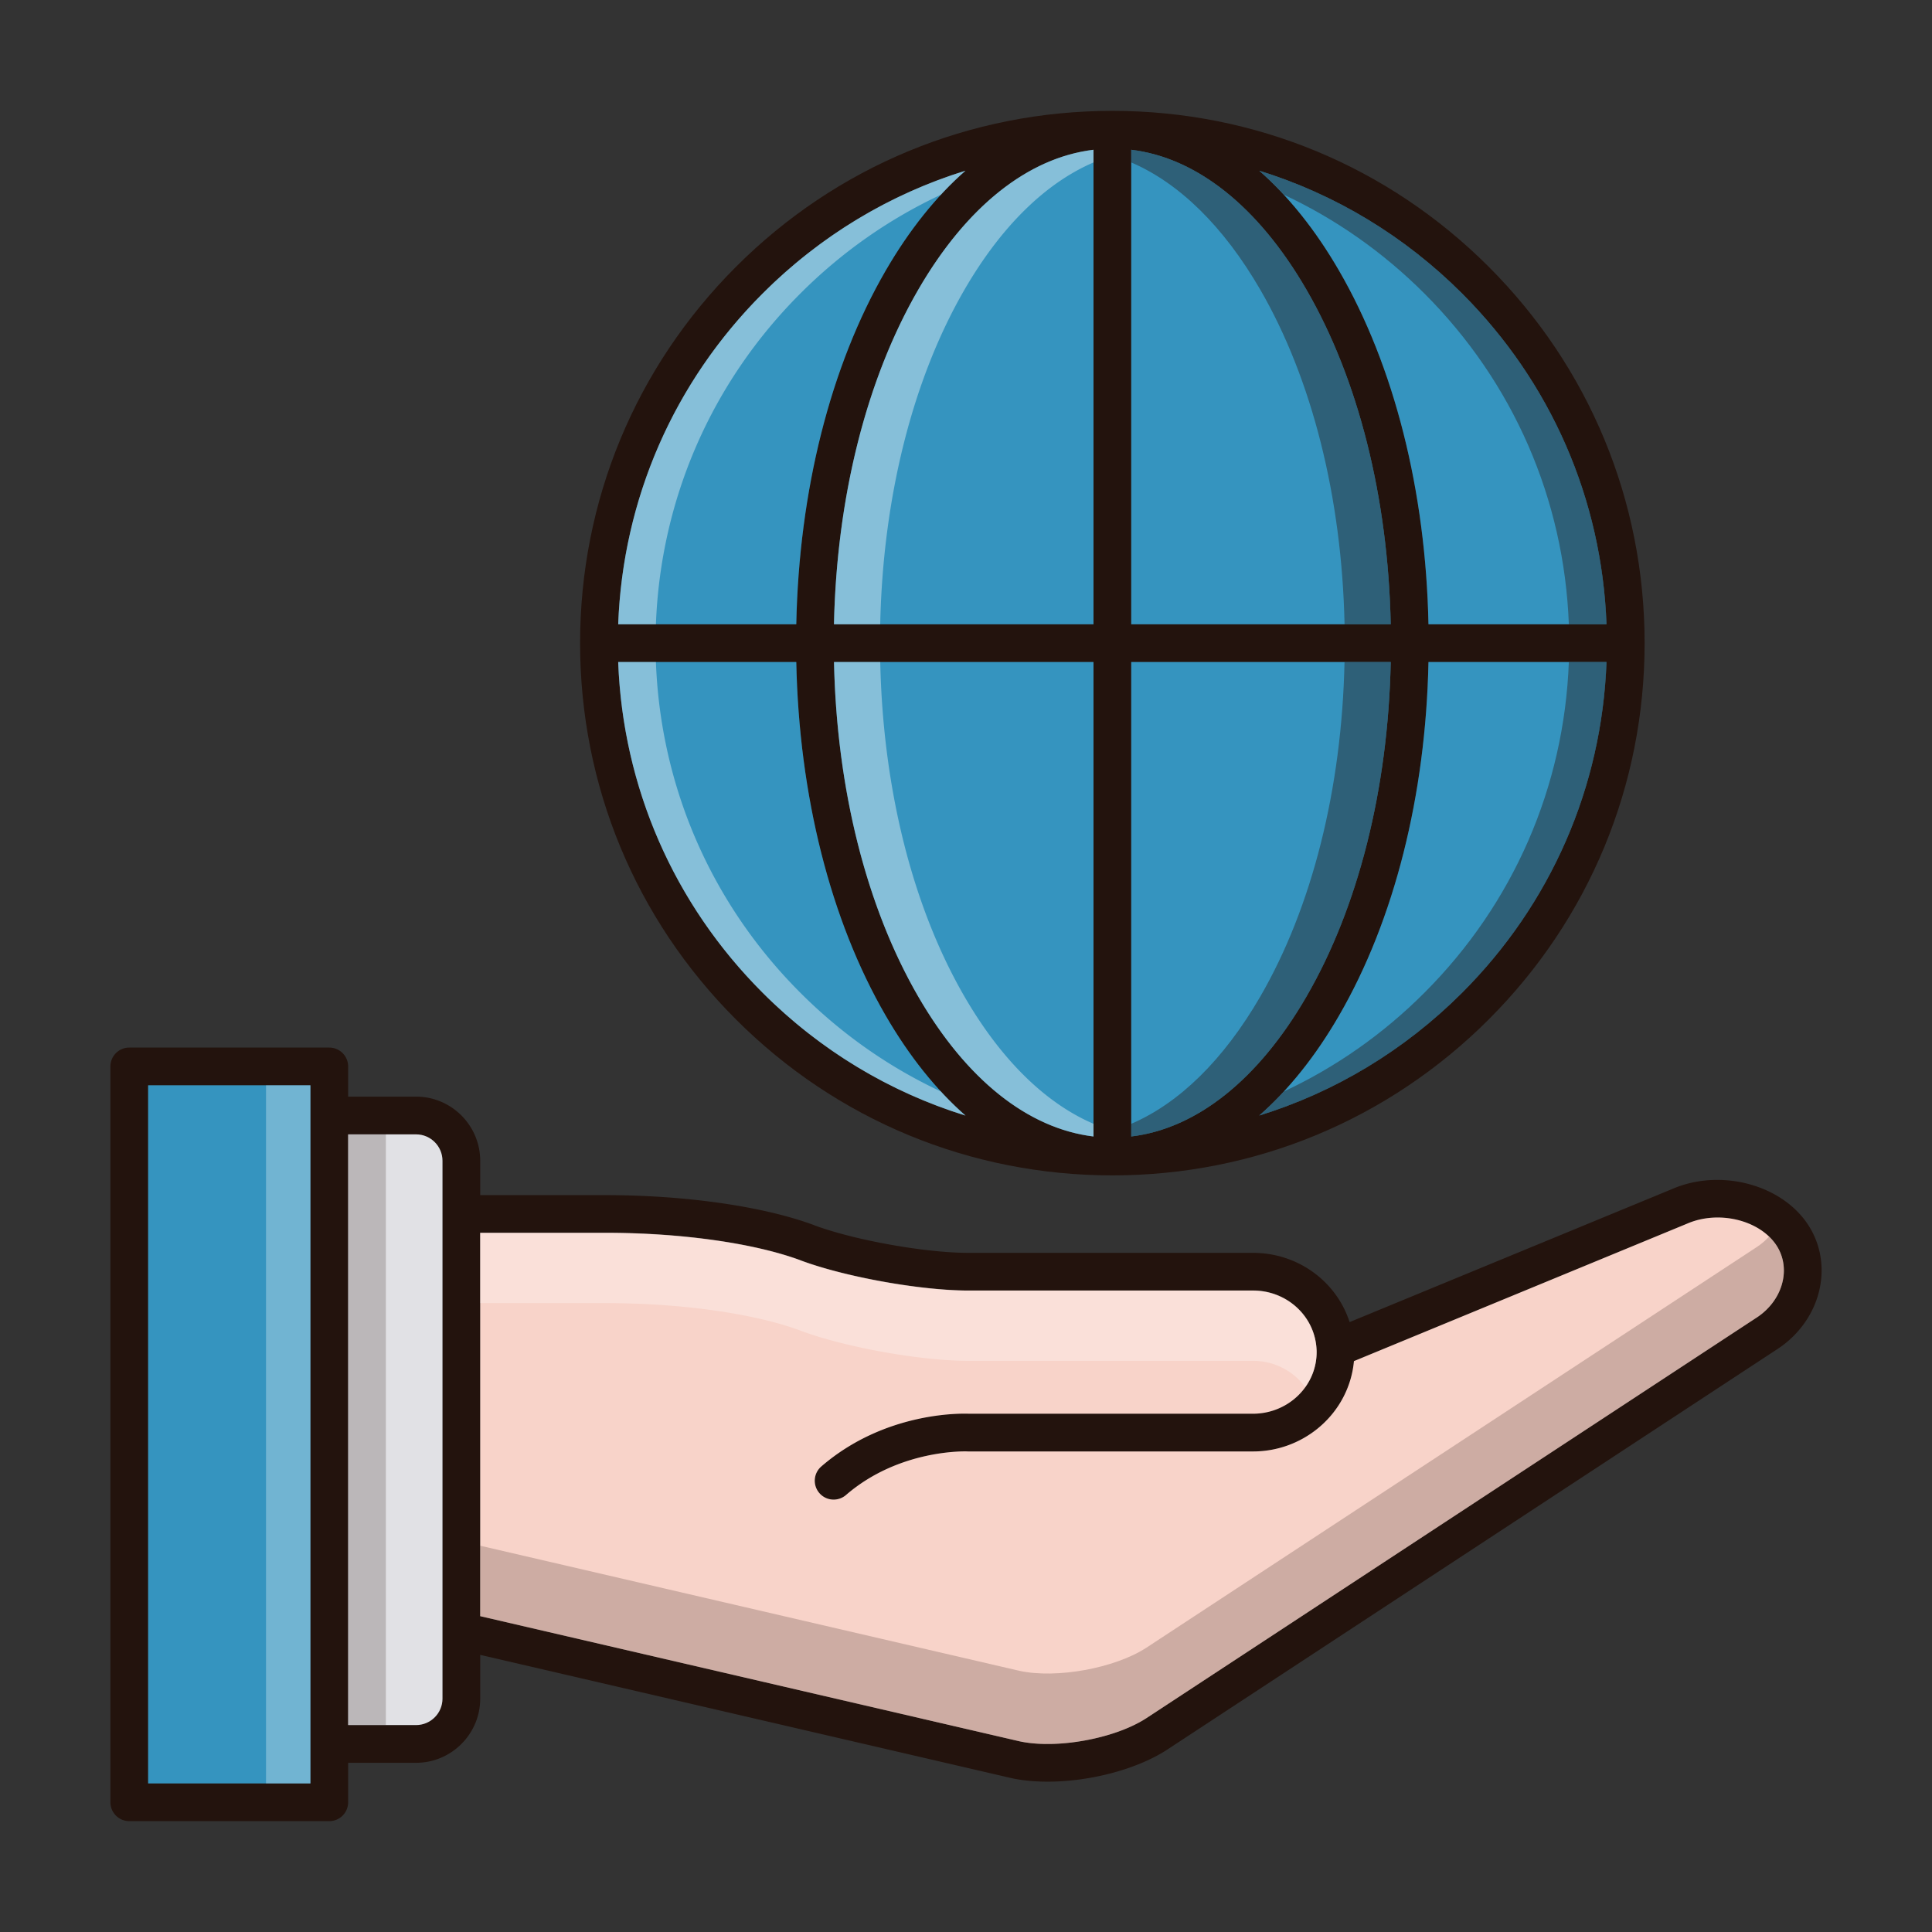 <svg height="128" width="128" xmlns:xlink="http://www.w3.org/1999/xlink" xmlns="http://www.w3.org/2000/svg" version="1.1" viewBox="0 0 1024 1024" class="icon"><rect x="0" y="0" width="1024" height="1024" fill="#333333" stroke="none"/><path fill="#23130D" d="M957.54 648c-14.46-20.68-46.44-28.62-71.34-17.76l-170.88 70.5c-6.9-21.4-27.24-36.7-51.2-36.7h-150.86c-22.66 0-59.8-6.6-81.18-14.44l-0.86-0.34a1.388 1.388 0 0 0-0.26-0.1c-26.76-9.84-67.92-15.72-110.1-15.72h-66.34v-18.2c0-18.74-15.26-34-34-34h-36v-16c0-5.52-4.48-10-10-10h-106c-5.52 0-10 4.48-10 10v390c0 5.52 4.48 10 10 10h106c5.52 0 10-4.48 10-10v-20.92h36c18.74 0 34-15.26 34-34v-23.2l281.46 65.3c5.9 1.3 12.44 1.9 19.28 1.9 21.9 0 46.76-6.28 63.08-16.78l323.42-212.3c11.9-7.66 20.24-19.66 22.84-32.92 2.4-12.18-0.1-24.38-7.06-34.32zM164.52 945.24h-86v-370h86v370z m70-301.9c0 0.04-0.02 0.06-0.02 0.1 0 0.04 0.02 0.06 0.02 0.1v256.78c0 7.72-6.28 14-14 14h-36V601.24h36c7.72 0 14 6.28 14 14v28.1z m710.46 35.1c-1.56 7.96-6.68 15.26-14.12 20.04L607.42 910.78c-16.82 10.84-47.6 16.38-67.06 12.14L254.52 856.6V653.44h66.34c39.88 0 78.4 5.4 103.06 14.44l0.86 0.34c0.1 0.04 0.18 0.08 0.28 0.1 23.56 8.66 63.14 15.72 88.2 15.72h150.86c18.04 0 32.84 13.66 33.68 31.24 0.04 0.46 0.04 0.92 0.04 1.4 0 2.1-0.2 4.14-0.62 6.24-3.08 15.28-17 26.38-33.1 26.38h-150.62c-4.3-0.16-44.66-1.02-78.2 27.96a9.984 9.984 0 0 0-1.02 14.1 9.924 9.924 0 0 0 7.56 3.46c2.32 0 4.66-0.8 6.54-2.42 28.44-24.58 64-23.12 64.32-23.12 0.2 0.02 0.38 0.02 0.56 0.02h150.86c25.58 0 47.74-17.84 52.7-42.44 0.36-1.8 0.62-3.62 0.8-5.44l176.3-72.74c0.06-0.02 0.14-0.06 0.2-0.08 16.36-7.18 37.88-2.2 47.02 10.86 3.82 5.46 5.18 12.2 3.84 18.98z"></path><path fill="#3594BF" d="M78.52 575.24h86v370h-86z"></path><path opacity=".3" fill="#FFFFFF" d="M141 575.24h23.52v370H141z"></path><path fill="#E1E1E5" d="M234.52 643.34c0 0.04-0.02 0.06-0.02 0.1 0 0.04 0.02 0.06 0.02 0.1v256.78c0 7.72-6.28 14-14 14h-36V601.24h36c7.72 0 14 6.28 14 14v28.1z"></path><path opacity=".2" fill="#23130D" d="M184.52 601.24h20v313.08h-20z"></path><path fill="#F8D3C9" d="M944.98 678.44c-1.56 7.96-6.68 15.26-14.12 20.04L607.42 910.78c-16.82 10.84-47.6 16.38-67.06 12.14L254.52 856.6V653.44h66.34c39.88 0 78.4 5.4 103.06 14.44l0.86 0.34c0.1 0.04 0.18 0.08 0.28 0.1 23.56 8.66 63.14 15.72 88.2 15.72h150.86c18.04 0 32.84 13.66 33.68 31.24 0.04 0.46 0.04 0.92 0.04 1.4 0 2.1-0.2 4.14-0.62 6.24-3.08 15.28-17 26.38-33.1 26.38h-150.62c-4.3-0.16-44.66-1.02-78.2 27.96a9.984 9.984 0 0 0-1.02 14.1 9.924 9.924 0 0 0 7.56 3.46c2.32 0 4.66-0.8 6.54-2.42 28.44-24.58 64-23.12 64.32-23.12 0.2 0.02 0.38 0.02 0.56 0.02h150.86c25.58 0 47.74-17.84 52.7-42.44 0.36-1.8 0.62-3.62 0.8-5.44l176.3-72.74c0.06-0.02 0.14-0.06 0.2-0.08 16.36-7.18 37.88-2.2 47.02 10.86 3.82 5.46 5.18 12.2 3.84 18.98z"></path><path opacity=".2" fill="#23130D" d="M944.98 678.44c-1.56 7.96-6.68 15.26-14.12 20.04L607.42 910.78c-16.82 10.84-47.6 16.38-67.06 12.14L254.52 856.6v-37.34l285.84 66.32c19.46 4.24 50.24-1.3 67.06-12.14l323.44-212.3c2.56-1.64 4.84-3.58 6.78-5.74 1.3 1.26 2.48 2.6 3.5 4.06 3.82 5.46 5.18 12.2 3.84 18.98z"></path><path opacity=".3" fill="#FFFFFF" d="M697.84 716.574a31.534 31.534 0 0 1-6.08 18.64c-6.1-8.46-16.22-13.94-27.64-13.94h-150.86c-25.06 0-64.64-7.06-88.2-15.72-0.1-0.02-0.18-0.06-0.28-0.1l-0.86-0.34c-24.66-9.04-63.18-14.44-103.06-14.44h-66.34v-37.34h66.34c39.88 0 78.4 5.4 103.06 14.44l0.86 0.34c0.1 0.04 0.18 0.08 0.28 0.1 23.56 8.66 63.14 15.72 88.2 15.72h150.86c18.04 0 32.84 13.66 33.68 31.24 0.04 0.46 0.04 0.92 0.04 1.4z"></path><path fill="#23130D" d="M789.06 141.4c-53.3-53.3-124.14-82.64-199.48-82.64-75.36 0-146.2 29.34-199.48 82.64-53.28 53.24-82.64 124.1-82.64 199.48 0 75.36 29.34 146.2 82.64 199.46 53.3 53.3 124.14 82.64 199.48 82.64 75.3 0 146.14-29.34 199.46-82.64 53.3-53.26 82.64-124.1 82.64-199.46 0-75.38-29.34-146.22-82.62-199.48z m-384.82 14.14c30.56-30.56 67.34-52.64 107.48-65.06-15.5 13.58-29.76 31.34-42.3 52.96-29.28 50.52-45.94 116.76-47.38 187.44h-94.38c2.48-66.28 29.44-128.22 76.58-175.34z m0 370.66c-47.14-47.12-74.1-109.06-76.58-175.32h94.38c1.44 70.66 18.1 136.9 47.38 187.4 12.54 21.64 26.82 39.4 42.32 53-40.14-12.44-76.94-34.5-107.5-65.08z m175.34 76.16c-34.72-4.2-67.36-30.12-92.86-74.1-27.54-47.54-43.26-110.2-44.68-177.38h137.54v251.48z m0-271.48h-137.56c1.44-67.18 17.16-129.86 44.7-177.4 25.5-43.98 58.14-69.92 92.86-74.1v251.5z m195.34-175.34c47.14 47.12 74.1 109.06 76.56 175.34h-94.36c-1.44-70.68-18.12-136.92-47.4-187.44-12.52-21.62-26.8-39.38-42.3-52.96 40.14 12.42 76.92 34.5 107.5 65.06z m-175.34-76.16c34.7 4.2 67.36 30.12 92.84 74.1 27.56 47.54 43.28 110.22 44.7 177.4h-137.54V79.38z m0 522.98V350.88h137.54c-1.42 67.18-17.14 129.84-44.7 177.38-25.48 43.98-58.14 69.9-92.84 74.1z m175.34-76.16c-30.58 30.56-67.38 52.64-107.5 65.06 15.5-13.58 29.78-31.34 42.3-52.98 29.28-50.5 45.96-116.74 47.4-187.4h94.36c-2.46 66.26-29.42 128.2-76.56 175.32z"></path><path fill="#3594BF" d="M851.48 350.88c-2.46 66.26-29.42 128.2-76.56 175.32-30.58 30.56-67.38 52.64-107.5 65.06 15.5-13.58 29.78-31.34 42.3-52.98 29.28-50.5 45.96-116.74 47.4-187.4h94.36zM851.48 330.88h-94.36c-1.44-70.68-18.12-136.92-47.4-187.44-12.52-21.62-26.8-39.38-42.3-52.96 40.14 12.42 76.92 34.5 107.5 65.06 47.14 47.12 74.1 109.06 76.56 175.34z"></path><path fill="#3594BF" d="M737.12 330.88h-137.54V79.38c34.7 4.2 67.36 30.12 92.84 74.1 27.56 47.54 43.28 110.22 44.7 177.4zM737.12 350.88c-1.42 67.18-17.14 129.84-44.7 177.38-25.48 43.98-58.14 69.9-92.84 74.1V350.88h137.54zM579.58 79.38v251.5h-137.56c1.44-67.18 17.16-129.86 44.7-177.4 25.5-43.98 58.14-69.92 92.86-74.1z"></path><path fill="#3594BF" d="M511.72 90.48c-15.5 13.58-29.76 31.34-42.3 52.96-29.28 50.52-45.94 116.76-47.38 187.44h-94.38c2.48-66.28 29.44-128.22 76.58-175.34 30.56-30.56 67.34-52.64 107.48-65.06zM511.74 591.28c-40.14-12.44-76.94-34.5-107.5-65.08-47.14-47.12-74.1-109.06-76.58-175.32h94.38c1.44 70.66 18.1 136.9 47.38 187.4 12.54 21.64 26.82 39.4 42.32 53z"></path><path fill="#3594BF" d="M579.58 350.88v251.48c-34.72-4.2-67.36-30.12-92.86-74.1-27.54-47.54-43.26-110.2-44.68-177.38h137.54z"></path><path opacity=".4" fill="#FFFFFF" d="M511.71 90.48a177.766 177.766 0 0 0-13.08 12.76c-27.3 12.78-52.46 30.36-74.4 52.3-47.14 47.12-74.1 109.06-76.58 175.34h-20c2.48-66.28 29.44-128.22 76.58-175.34 30.56-30.56 67.34-52.64 107.48-65.06zM511.73 591.28c-40.14-12.44-76.94-34.5-107.5-65.08-47.14-47.12-74.1-109.06-76.58-175.32h20c2.48 66.26 29.44 128.2 76.58 175.32 21.94 21.96 47.1 39.52 74.42 52.28 4.24 4.6 8.62 8.88 13.08 12.8zM579.59 79.38v6.72c-25.44 10.92-48.96 33.92-68.36 67.38-27.54 47.54-43.26 110.22-44.7 177.4h-24.5c1.44-67.18 17.16-129.86 44.7-177.4 25.5-43.98 58.14-69.92 92.86-74.1zM579.59 595.64v6.72c-34.72-4.2-67.36-30.12-92.86-74.1-27.54-47.54-43.26-110.2-44.68-177.38h24.5c1.42 67.18 17.14 129.84 44.68 177.38 19.4 33.46 42.92 56.46 68.36 67.38z"></path><path opacity=".4" fill="#23130D" d="M667.46 90.48c4.46 3.92 8.82 8.16 13.08 12.76 27.3 12.78 52.46 30.36 74.4 52.3 47.14 47.12 74.1 109.06 76.58 175.34h20c-2.48-66.28-29.44-128.22-76.58-175.34-30.56-30.56-67.34-52.64-107.48-65.06zM667.44 591.28c40.14-12.44 76.94-34.5 107.5-65.08 47.14-47.12 74.1-109.06 76.58-175.32h-20c-2.48 66.26-29.44 128.2-76.58 175.32-21.94 21.96-47.1 39.52-74.42 52.28-4.24 4.6-8.62 8.88-13.08 12.8zM599.58 79.38v6.72c25.44 10.92 48.96 33.92 68.36 67.38 27.54 47.54 43.26 110.22 44.7 177.4h24.5c-1.44-67.18-17.16-129.86-44.7-177.4-25.5-43.98-58.14-69.92-92.86-74.1zM599.58 595.64v6.72c34.72-4.2 67.36-30.12 92.86-74.1 27.54-47.54 43.26-110.2 44.68-177.38h-24.5c-1.42 67.18-17.14 129.84-44.68 177.38-19.4 33.46-42.92 56.46-68.36 67.38z"></path></svg>